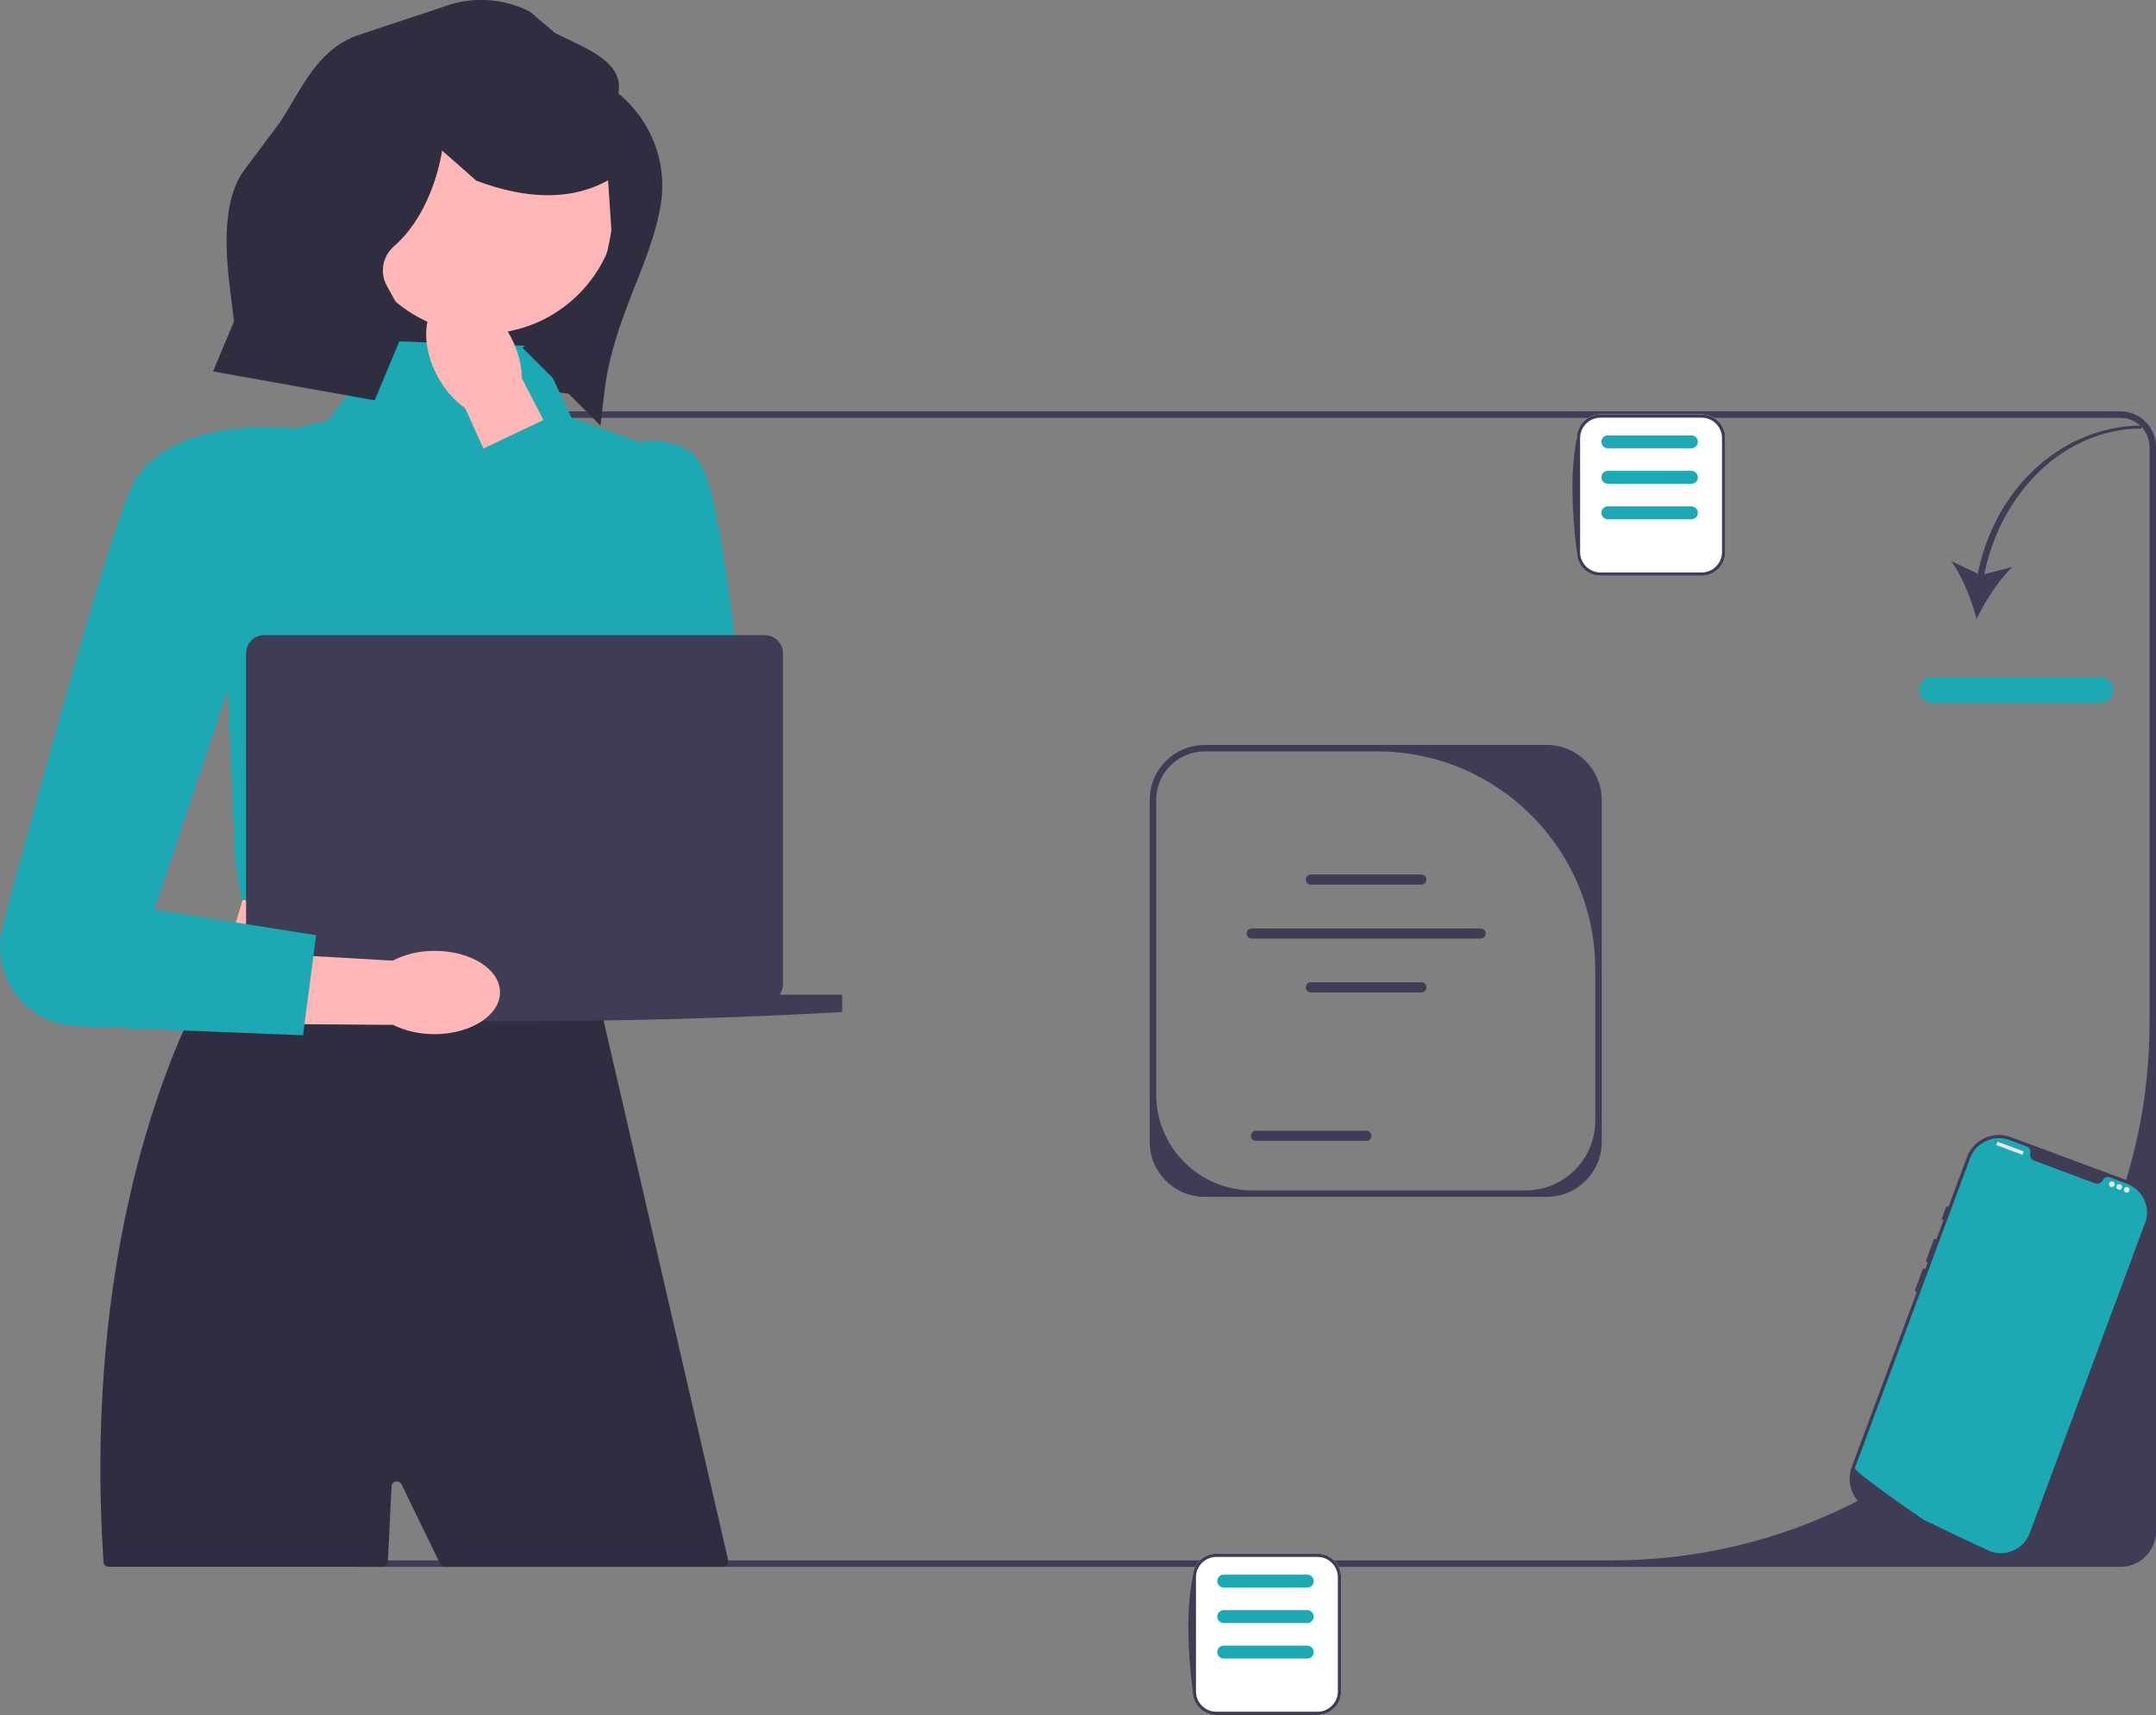 <svg viewBox="0 0 136.61 108.69" xmlns="http://www.w3.org/2000/svg"><rect x="0" y="0" width="136.61" height="108.69" fill="#808080" stroke="none"/><path d="m36.26 24.98-16.25-2.16 3.29-16.66 17.45 3.45z" fill="#2f2e41"/><path d="m20.64 97.03v-68.7c0-1.25 1.01-2.26 2.26-2.26h111.45c1.25 0 2.26 1.01 2.26 2.26v68.71c0 1.25-1.01 2.26-2.26 2.26h-111.45c-1.25 0-2.26-1.01-2.26-2.26zm115.56-68.7c0-1.02-.83-1.85-1.85-1.85h-111.45c-1.02 0-1.85.83-1.85 1.85v68.71c0 1.02.83 1.85 1.85 1.85h79.22c18.82 0 34.08-15.26 34.08-34.08z" fill="#3f3d56"/><path d="m125.32 36.36-1.68-.8c.69.96 1.29 2.47 1.6 3.67.54-1.12 1.41-2.48 2.27-3.3l-1.78.46c1.1-5.37 5.22-9.23 9.94-9.23l.07-.19c-4.93 0-9.3 3.8-10.42 9.39z" fill="#3f3d56"/><path d="m133.07 44.54h-10.64c-.45 0-.82-.37-.82-.82s.37-.82.82-.82h10.64c.45 0 .82.37.82.82s-.37.82-.82.82z" fill="#1da9b3"/><g fill="#3f3d56"><path d="m101.49 50.69v21.68c0 1.92-1.56 3.48-3.48 3.48h-21.68c-1.92 0-3.48-1.56-3.48-3.48v-21.68c0-1.92 1.56-3.48 3.48-3.48h21.68c1.92 0 3.48 1.56 3.48 3.48zm-4.82 24.75c2.44 0 4.41-1.98 4.41-4.41v-9.59c0-7.63-6.19-13.82-13.82-13.82h-10.93c-1.69 0-3.07 1.37-3.07 3.07v18.66c0 3.37 2.73 6.09 6.09 6.09h17.31z"/><path d="m90.06 56.06h-7c-.18 0-.32-.14-.32-.32s.14-.32.32-.32h7c.18 0 .32.14.32.32s-.14.32-.32.32z"/><path d="m90.06 62.89h-7c-.18 0-.32-.14-.32-.32s.14-.32.32-.32h7c.18 0 .32.14.32.32s-.14.32-.32.32z"/><path d="m86.58 72.3h-7c-.18 0-.32-.14-.32-.32s.14-.32.32-.32h7c.18 0 .32.14.32.32s-.14.32-.32.32z"/><path d="m93.82 59.48h-14.51c-.18 0-.32-.14-.32-.32s.14-.32.32-.32h14.51c.18 0 .32.14.32.32s-.14.32-.32.32z"/></g><path d="m37.56 61.9h-23.99c2.01-4.49 3.25-8.76 1.31-12.16l22.67-1.31c-1.13 4.59-1.27 9.09 0 13.47z" fill="#ffb6b6"/><path d="m45.82 99.29h-17.63c-.13 0-.24-.07-.3-.19l-.11-.22-2.34-4.81c-.15-.31-.62-.21-.63.13l-.23 4.68v.09c-.01.18-.16.32-.34.32h-17.36c-.18 0-.32-.14-.33-.31 0-.03 0-.07 0-.1-1.11-17.11 2.88-28.71 5.22-33.9.92-2.04 1.59-3.09 1.59-3.09h.23s0 0 0 0l4.67-.08 4.14-.07 3.13-.05 1.25-.02h.79s3.9-.08 3.9-.08l3.49-.06 2.5-.04h.07l.37 1.61s.01.07.01.07.06.27.06.27.13.56.13.56 0 .03 0 .03.03.13.03.13.29 1.28.29 1.28l.48 2.07.63 2.71.79 3.44.4 1.73.55 2.39 4.87 21.1c.05.21-.11.41-.32.41z" fill="#2f2e41"/><path d="m34.09 21.94-9.55-.33-3.77 5.06-1.99.43c-2.98.65-5.02 3.39-4.78 6.43l.9 21.04.41 2.45 22.5 3.68 5.06-31.84-6.66-2.39-2.13-4.53z" fill="#1da9b3"/><circle cx="30.61" cy="12.58" fill="#ffb6b6" r="8.57"/><path d="m126.03 98.5-7.43-2.76c-1.11-.41-1.68-1.66-1.27-2.77l7.3-19.64c.41-1.11 1.66-1.68 2.77-1.27l7.43 2.76c1.11.41 1.68 1.66 1.27 2.77-2.79 7.94-5.84 16.86-7.3 19.64-.41 1.11-1.66 1.68-2.77 1.27z" fill="#3f3d56"/><path d="m134.27 82.83s-.1 0-.12.05l-1.02 2.74s0 .1.05.12.1 0 .12-.05l1.02-2.74s0-.1-.05-.12z" fill="#3f3d56"/><path d="m135.91 77.52-7.3 19.64c-.36.97-1.41 1.48-2.39 1.19s-.03 0-.04-.01c-.03 0-.05-.02-.08-.03 0 0-.09-.04-.26-.12s-.41-.19-.72-.33c-.09-.04-.19-.09-.29-.14-.2-.09-.43-.2-.66-.31-.1-.04-.19-.09-.29-.14-.51-.24-1.09-.52-1.69-.81-.1-.05-.21-.1-.31-.15-.03-.01-4.43-3.04-4.35-3.27l7.3-19.64c.38-1.01 1.5-1.52 2.51-1.15l1.09.41c.17.06.26.25.21.43v.04c-.03.19.08.37.26.43l3.84 1.43c.18.07.38 0 .48-.16 0-.01.01-.02.02-.03.08-.17.27-.25.44-.19l1.09.41c1.01.38 1.52 1.5 1.15 2.51z" fill="#1da9b3"/><path d="m123.42 76.46s-.1 0-.12.05l-.25.68s0 .1.05.12.1 0 .12-.05l.25-.68s0-.1-.05-.12z" fill="#3f3d56"/><path d="m122.65 78.51s-.1 0-.12.05l-.49 1.32s0 .1.05.12.1 0 .12-.05l.49-1.32s0-.1-.05-.12z" fill="#3f3d56"/><path d="m121.95 80.39s-.1 0-.12.05l-.49 1.32s0 .1.05.12.1 0 .12-.05l.49-1.32s0-.1-.05-.12z" fill="#3f3d56"/><rect fill="#e6e6e6" height="1.78" rx=".02" transform="matrix(.348 -.937 .937 .348 14.85 166.85)" width=".23" x="127.31" y="71.86"/><circle cx="133.81" cy="75.05" fill="#e6e6e6" r=".18"/><circle cx="134.28" cy="75.22" fill="#e6e6e6" r=".18"/><circle cx="134.75" cy="75.4" fill="#e6e6e6" r=".18"/><path d="m107.82 36.49h-6.41c-.83 0-1.5-.67-1.5-1.5v-7.23c0-.83.67-1.5 1.5-1.5h6.41c.83 0 1.5.67 1.5 1.5v7.23c0 .83-.67 1.5-1.5 1.5z" fill="#fff"/><path d="m107.82 36.49h-6.41c-.83 0-1.5-.67-1.5-1.5-.32-2.66-.41-5.14 0-7.23 0-.83.67-1.5 1.5-1.5h6.41c.83 0 1.5.67 1.5 1.5v7.23c0 .83-.67 1.5-1.5 1.5zm-6.41-10.02c-.71 0-1.29.58-1.29 1.29v7.23c0 .71.58 1.29 1.29 1.29h6.41c.71 0 1.29-.58 1.29-1.29v-7.23c0-.71-.58-1.29-1.29-1.29z" fill="#3f3d56"/><path d="m107.17 30.66h-5.29c-.22 0-.41-.18-.41-.41s.18-.41.41-.41h5.29c.22 0 .41.18.41.41s-.18.41-.41.41z" fill="#1da9b3"/><path d="m107.17 32.91h-5.29c-.22 0-.41-.18-.41-.41s.18-.41.41-.41h5.29c.22 0 .41.18.41.41s-.18.41-.41.41z" fill="#1da9b3"/><path d="m107.17 28.41h-5.29c-.22 0-.41-.18-.41-.41s.18-.41.41-.41h5.29c.22 0 .41.18.41.41s-.18.41-.41.41z" fill="#1da9b3"/><path d="m27.7 23.81c.47.89 1.1 1.59 1.77 2.05l3.94 8.71 4.09-2-4.44-8.62c0-.81-.23-1.73-.7-2.61-1.07-2.02-2.99-3.11-4.27-2.43s-1.46 2.88-.39 4.9 0 0 0 0z" fill="#ffb6b6"/><path d="m36.57 29.31s6-3.14 7.86.16c1.59 2.82 2.74 16.92 3.04 20.99.05.72-.13 1.43-.53 2.02-1.18 1.77-3.71 1.94-5.11.34l-12.16-23.94 5.77-2.74 1.41 3.42z" fill="#1da9b3"/><path d="m49.4 63.04c.13-.19.21-.41.21-.66v-20.98c0-.63-.51-1.15-1.15-1.15h-31.72c-.63 0-1.15.51-1.15 1.15v20.98c0 .25.08.47.21.66h-3.96v1.1c13.77.77 27.61.77 41.52 0v-1.1z" fill="#3f3d56"/><path d="m83.48 108.69h-6.41c-.83 0-1.5-.67-1.5-1.5v-7.23c0-.83.67-1.5 1.5-1.5h6.41c.83 0 1.5.67 1.5 1.5v7.23c0 .83-.67 1.5-1.5 1.5z" fill="#fff"/><path d="m83.48 108.69h-6.41c-.83 0-1.5-.67-1.5-1.5-.32-2.66-.41-5.14 0-7.23 0-.83.67-1.5 1.5-1.5h6.41c.83 0 1.5.67 1.5 1.5v7.23c0 .83-.67 1.5-1.5 1.5zm-6.41-10.02c-.71 0-1.29.58-1.29 1.29v7.23c0 .71.58 1.29 1.29 1.29h6.41c.71 0 1.29-.58 1.29-1.29v-7.23c0-.71-.58-1.29-1.29-1.29z" fill="#3f3d56"/><path d="m82.83 102.86h-5.29c-.22 0-.41-.18-.41-.41s.18-.41.41-.41h5.29c.22 0 .41.18.41.41s-.18.41-.41.41z" fill="#1da9b3"/><path d="m82.83 105.11h-5.29c-.22 0-.41-.18-.41-.41s.18-.41.41-.41h5.29c.22 0 .41.18.41.41s-.18.41-.41.41z" fill="#1da9b3"/><path d="m82.83 100.61h-5.29c-.22 0-.41-.18-.41-.41s.18-.41.41-.41h5.29c.22 0 .41.18.41.41s-.18.41-.41.41z" fill="#1da9b3"/><path d="m27.52 60.26c-1 0-1.92.24-2.63.62l-9.55-.55-.13 4.55 9.7.07c.72.37 1.64.59 2.64.59 2.29-.01 4.14-1.2 4.13-2.66 0-1.46-1.87-2.63-4.16-2.62z" fill="#ffb6b6"/><path d="m18.34 27.12s-8.12-.9-10.18 4.13c-1.58 3.85-5.68 18.84-7.99 27.42-.84 3.14 1.45 6.24 4.69 6.37l14.34.57.83-6.34-10.24-1.63 5.73-17.18 2.82-13.33z" fill="#1da9b3"/><path d="m39.18 5.96c.41-2.09-2.12-2.9-4.01-3.87l-1.61-1.36c-1.69-.86-3.66-.97-5.43-.31l-5.53 1.84c-2.51.95-3.39 3.2-4.83 5.45l-2.42 3.24c-1.42 2.22-1 5.69-.66 8.31l.14 1.1-1.33 3.18 10.24 1.83 2.06-4.92-1.29-2.34c-.46-.83-.27-1.86.44-2.49 2.57-2.24 3.06-6.08 3.06-6.08l2.17 1.91c1.58.59 3.03.9 4.37.92 1.47.03 2.79-.29 3.98-.94l.21 3.17c-.61 3.75-1.52 4.57-5.64 7.43l4.95 4.94.23-2.01c.55-4.78 2.94-8.11 3.58-11.96.45-2.66-.58-5.35-2.67-7.07z" fill="#2f2e41"/></svg>